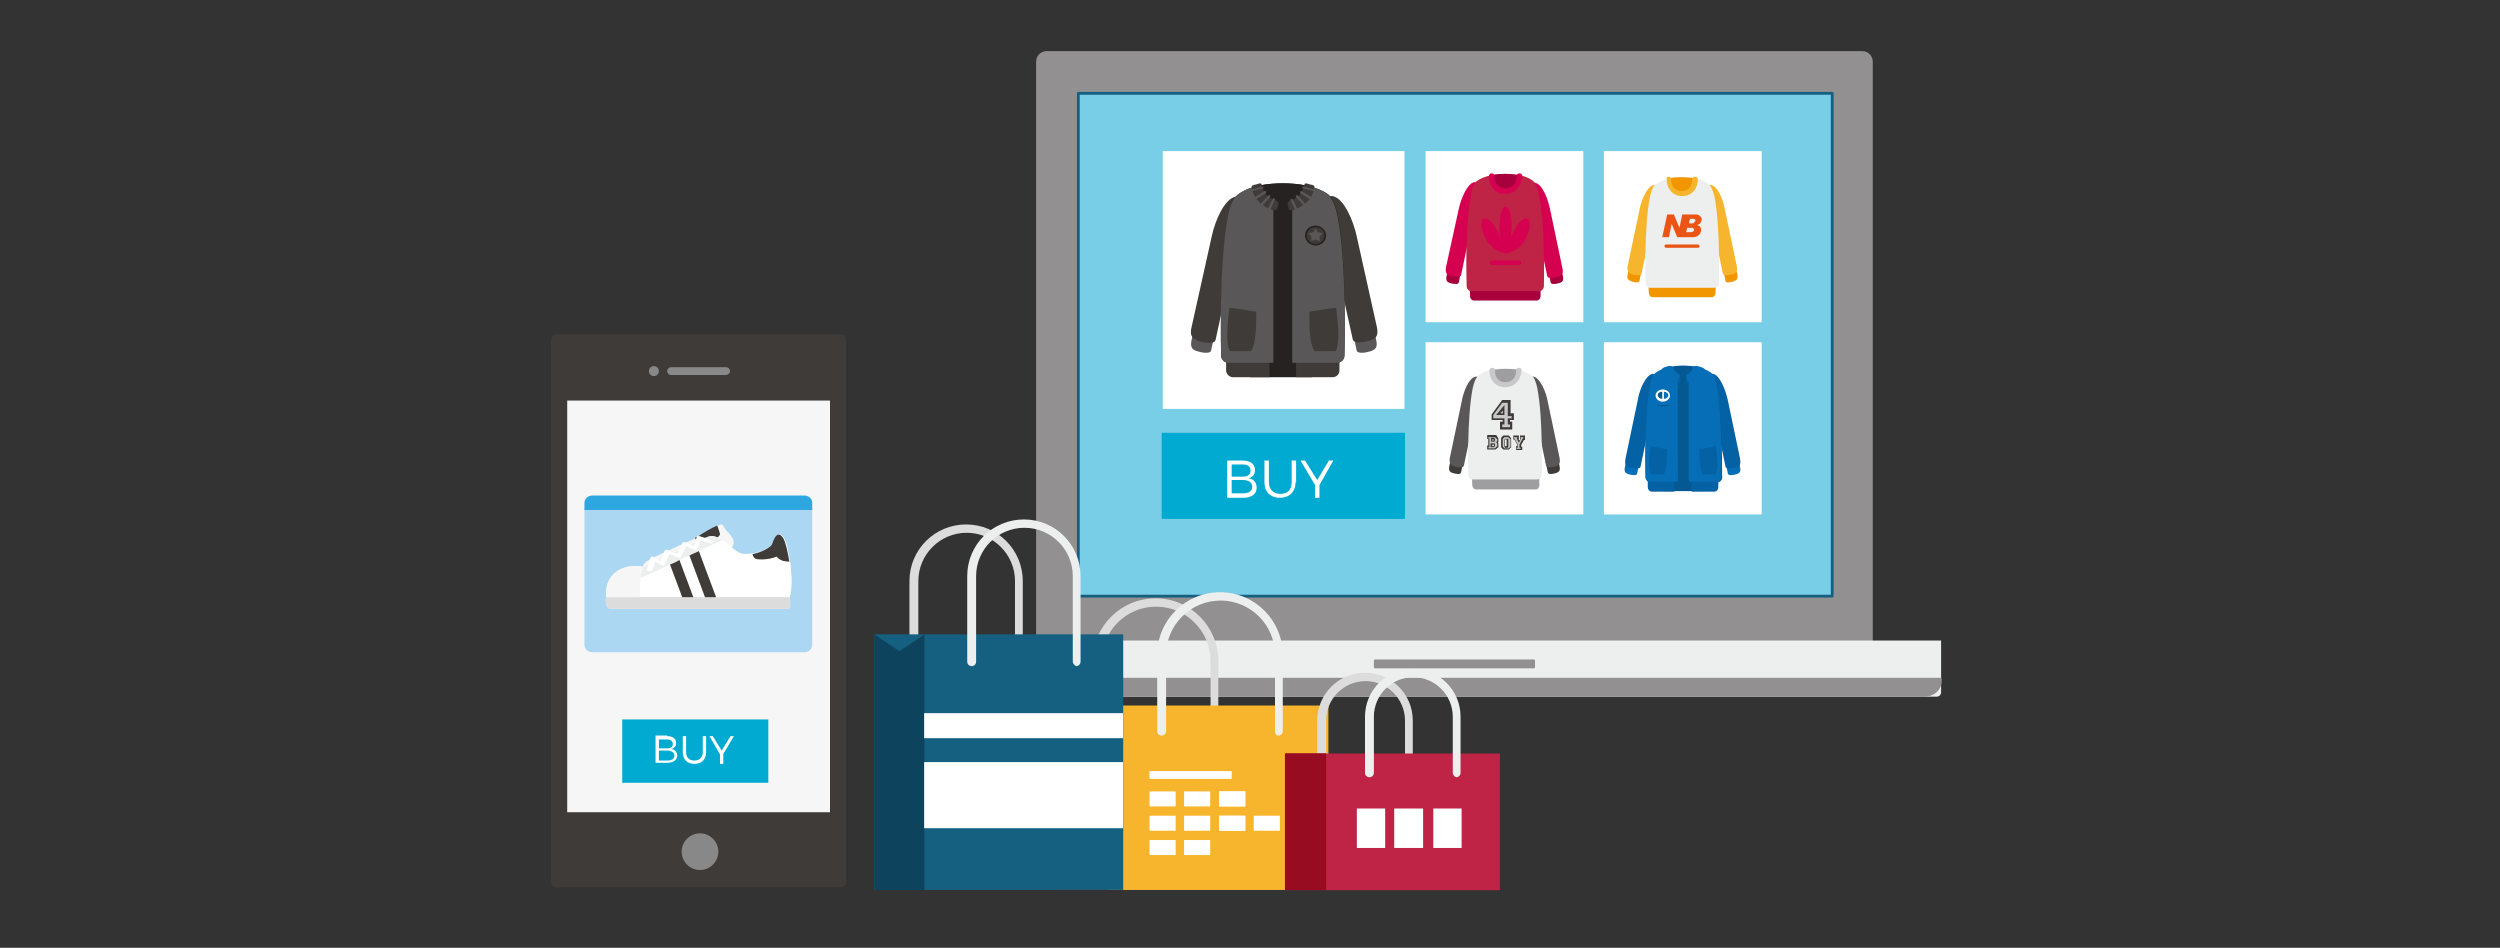 <?xml version="1.0" encoding="utf-8"?>
<!-- Generator: Adobe Illustrator 22.1.0, SVG Export Plug-In . SVG Version: 6.00 Build 0)  -->
<svg version="1.1" id="Layer_1" xmlns="http://www.w3.org/2000/svg" xmlns:xlink="http://www.w3.org/1999/xlink" x="0px" y="0px"
	 viewBox="0 0 450 170.6" style="enable-background:new 0 0 450 170.6;" xml:space="preserve">
<rect x="0" y="0" width="450" height="170.6" fill="#333333" stroke="none"/>
<style type="text/css">
	.st0{fill:none;}
	.st1{fill:#3F3B39;}
	.st2{fill:#F6F6F6;}
	.st3{fill:#888888;}
	.st4{fill:#ACD7F2;}
	.st5{fill:#FFFFFF;}
	.st6{fill:#EDEEEE;}
	.st7{fill:#DCDCDC;}
	.st8{fill:#2EA7E0;}
	.st9{fill:#00AAD0;}
	.st10{fill:#929090;}
	.st11{fill:#78CDE7;stroke:#156081;stroke-width:0.5;stroke-linecap:round;stroke-linejoin:round;stroke-miterlimit:10;}
	.st12{fill:#A7003D;}
	.st13{fill:#D60051;}
	.st14{fill:#BF2345;}
	.st15{fill:#252221;}
	.st16{fill:#595757;}
	.st17{fill:#9E9EA0;}
	.st18{fill:#C8C8C9;}
	.st19{fill:#F29600;}
	.st20{fill:#F7B52D;}
	.st21{fill:#EA5515;}
	.st22{fill:#045993;}
	.st23{fill:#066EB7;}
	.st24{fill:#0462A4;}
	.st25{fill:#C30E24;}
	.st26{fill:#156081;}
	.st27{fill:#0D435D;}
	.st28{fill:#980C22;}
</style>
<rect x="-0.7" class="st0" width="450" height="170.2"/>
<g>
	<path class="st1" d="M151.3,159.7h-51.1c-0.6,0-1-0.4-1-1V61.2c0-0.6,0.4-1,1-1h51.1c0.6,0,1,0.4,1,1v97.5
		C152.3,159.3,151.8,159.7,151.3,159.7z"/>
	<rect x="102.1" y="72.1" class="st2" width="47.3" height="74.1"/>
	<g>
		<path class="st3" d="M130.7,67.5h-9.9c-0.4,0-0.7-0.3-0.7-0.7c0-0.4,0.3-0.7,0.7-0.7h9.9c0.4,0,0.7,0.3,0.7,0.7
			C131.4,67.2,131,67.5,130.7,67.5z"/>
		<path class="st3" d="M118.6,66.8c0-0.5-0.4-0.9-0.9-0.9c-0.5,0-0.9,0.4-0.9,0.9c0,0.5,0.4,0.9,0.9,0.9
			C118.2,67.7,118.6,67.3,118.6,66.8z"/>
	</g>
	<g>
		<path class="st4" d="M105.2,91.5V116c0,0.8,0.6,1.4,1.4,1.4h38.2c0.8,0,1.4-0.6,1.4-1.4V91.5H105.2z"/>
		<g>
			<path class="st2" d="M117.4,100.5c1.4-0.8,8-3.7,8.2-3.8c1-0.8,3.6-2.1,4.1-2.3c0.5-0.1,0.6,0.6,0.9,0.9c0.2,0.4,2.7,2.2,0.7,3.6
				c-2,1.4-15,4.7-15.4,3.9C115.2,101.5,116.6,100.9,117.4,100.5z"/>
			<g>
				<path class="st1" d="M129.6,96.1c-0.1-0.4-0.3-1-0.5-1.5c-1,0.4-2.7,1.4-3.5,2c0,0-0.2,0.1-0.5,0.2c0.3,0.6,0.6,1.2,0.8,1.3
					C126.4,98.5,129.7,96.8,129.6,96.1z"/>
			</g>
			<path class="st5" d="M109.9,109.6c-0.8,0-1-1.6-0.8-2.1c-0.3-5,3.9-6,6.6-5.5c0.5-0.1,10-4.8,11.8-5.4c2.3-0.8,4.3,3.1,6.3,3.2
				c2.2,0.1,5.1-1.2,5.3-2c0.3-1,1-2.5,2-1c1,1.6,1.9,8.6,1,10.7c0.2,0.3,0.2,2.1-0.2,2.1c-5.2,0-16.4,0-21.8,0
				C117.2,109.6,111,109.6,109.9,109.6z"/>
			<g>
				<path class="st1" d="M137.2,100.8c0.7,0,1.9-0.2,2.5-0.5c0.6,0.7,1.4,0.8,2.4,0.9c-0.3-1.9-0.7-3.6-1.1-4.3c-1-1.6-1.7,0-2,1
					c-0.2,0.6-2,1.6-3.8,1.9C135.6,100.8,135.9,100.8,137.2,100.8z"/>
				<path class="st6" d="M130,97.3c-0.8-0.6-1.6-1-2.5-0.7c-1.8,0.6-11.3,5.3-11.8,5.4c-0.1,0.2-0.3,1-0.4,2.1
					C116.6,103.6,126.2,98.9,130,97.3z"/>
				<path class="st5" d="M115.2,107.5h26.9c0.5-1.2,0.4-3.9,0.1-6.4c-1.1,0-1.8-0.2-2.4-0.9c-0.7,0.3-1.8,0.5-2.5,0.5
					c-1.3,0-1.6,0-1.9-1.1c-0.5,0.1-1,0.1-1.5,0.1c-1.2,0-2.5-1.6-3.8-2.5c-3.8,1.7-13.4,6.3-14.7,6.8
					C115.2,105.1,115.1,106.3,115.2,107.5z"/>
				<path class="st2" d="M115.3,104.1c-0.1,0-0.1,0-0.1,0C115.2,104.1,115.2,104.1,115.3,104.1c0.1-1.1,0.3-1.9,0.4-2.1
					c-2.7-0.5-6.9,0.5-6.6,5.5h6.1C115.1,106.3,115.2,105.1,115.3,104.1z"/>
				<path class="st7" d="M142.1,107.5h-26.9h-6.1c-0.2,0.5,0,2.1,0.8,2.1c0.6,0,3.1,0,5.6,0c1.7,0,3.5,0,4.7,0c5.4,0,16.5,0,21.8,0
					C142.3,109.6,142.3,107.9,142.1,107.5z"/>
			</g>
			<path class="st5" d="M116.7,102.8c-0.2-0.1-0.3-0.3-0.2-0.4l0,0l0.6-2c0-0.1,0.1-0.2,0.2-0.2l0,0c0.1,0,0.2,0,0.3,0l0,0l1.3,0.8
				l0.7-1.8c0.1-0.2,0.3-0.3,0.5-0.2l0,0l1.8,0.7l0.9-1.9c0.1-0.2,0.3-0.3,0.5-0.2l0,0l1.6,0.7l0.5-1.6c0-0.1,0.1-0.2,0.2-0.2l0,0
				c0.1,0,0.2-0.1,0.3,0l0,0l2.2,0.7c0.2,0.1,0.3,0.3,0.2,0.4l0,0c-0.1,0.2-0.3,0.3-0.4,0.2l0,0l-1.8-0.6l-0.5,1.6
				c0,0.1-0.1,0.2-0.2,0.2l0,0c-0.1,0-0.2,0-0.3,0l0,0l-1.6-0.7l-0.9,1.9c-0.1,0.2-0.3,0.3-0.4,0.2l0,0l-1.7-0.7l-0.8,1.9
				c0,0.1-0.1,0.2-0.2,0.2l0,0c-0.1,0-0.2,0-0.3,0l0,0l-1.3-0.7l-0.5,1.6v0C117.1,102.8,117,102.9,116.7,102.8L116.7,102.8
				C116.8,102.9,116.7,102.9,116.7,102.8L116.7,102.8z"/>
			<g>
				<path class="st1" d="M120.6,101.6l2.2,5.9h2l-2.5-6.7C121.8,101.1,121.2,101.4,120.6,101.6z"/>
				<path class="st1" d="M124.1,100l2.8,7.5h2l-3.1-8.3C125.2,99.5,124.6,99.7,124.1,100z"/>
			</g>
		</g>
		<path class="st8" d="M144.8,89.2h-38.2c-0.8,0-1.4,0.6-1.4,1.3v1.3h41v-1.3C146.2,89.8,145.6,89.2,144.8,89.2z"/>
	</g>
	<rect x="112" y="129.5" class="st9" width="26.3" height="11.4"/>
	<g>
		<path class="st5" d="M120.1,132.5c1,0,1.6,0.5,1.6,1.2c0,0.6-0.3,1-0.9,1.1c0.7,0.1,1.1,0.6,1.1,1.2c0,0.8-0.7,1.3-1.8,1.3H118
			v-4.9H120.1z M118.6,134.7h1.5c0.7,0,1-0.3,1-0.8c0-0.5-0.4-0.8-1-0.8h-1.5V134.7z M118.6,136.9h1.5c0.8,0,1.3-0.3,1.3-0.9
			c0-0.5-0.5-0.9-1.3-0.9h-1.5V136.9z"/>
		<path class="st5" d="M127.1,135.4c0,1.3-0.8,2.1-2.1,2.1c-1.3,0-2.1-0.8-2.1-2.1v-2.9h0.6v2.9c0,1,0.6,1.5,1.5,1.5
			c0.9,0,1.5-0.6,1.5-1.5v-2.9h0.6V135.4z"/>
		<path class="st5" d="M130.2,137.5h-0.6v-1.7l-1.9-3.3h0.6l1.6,2.6l1.6-2.6h0.6l-1.9,3.2V137.5z"/>
	</g>
	<g>
		<path class="st10" d="M335.2,119H188.4c-1.1,0-1.9-0.9-1.9-1.9V11.1c0-1.1,0.9-1.9,1.9-1.9h146.8c1.1,0,1.9,0.9,1.9,1.9v105.9
			C337.1,118.1,336.3,119,335.2,119z"/>
		<path class="st6" d="M174.3,115.3h175.1v9.3c0,0.4-0.3,0.8-0.8,0.8H175c-0.4,0-0.8-0.3-0.8-0.8V115.3z"/>
		<g>
			<path class="st10" d="M174.3,122.6c0,1.5,1.4,2.8,3.1,2.8h169c1.7,0,3.1-1.2,3.1-2.8V122H174.3V122.6z"/>
		</g>
		<rect x="194.1" y="16.8" class="st11" width="135.7" height="90.5"/>
		<rect x="209.3" y="27.2" class="st5" width="43.5" height="46.4"/>
		<rect x="256.6" y="27.2" class="st5" width="28.4" height="30.8"/>
		<rect x="256.6" y="61.6" class="st5" width="28.4" height="31"/>
		<rect x="288.7" y="27.2" class="st5" width="28.4" height="30.8"/>
		<rect x="288.7" y="61.6" class="st5" width="28.4" height="31"/>
		<g>
			<g>
				<path class="st12" d="M260.7,48.2l-0.3,1.4c-0.2,0.9,0,1.2,0.8,1.4c0.4,0.1,1.3,0.3,1.4-0.2l0.4-2.1L260.7,48.2z"/>
			</g>
			<g>
				<path class="st12" d="M281,48.2l0.3,1.4c0.2,0.9,0,1.2-0.8,1.4c-0.4,0.1-1.3,0.3-1.4-0.2l-0.4-2.1L281,48.2z"/>
			</g>
			<path class="st12" d="M276.6,38.1c-0.2-0.9-0.5-1.8-1-2.2c-1.3-1-3.2-1.2-4.6-1.2c-1.5,0-3.4,0.2-4.6,1.2c-0.4,0.3-0.8,1.3-1,2.2
				c-1.1,5.3-0.8,15.2-0.8,15.2c0,0.4,0.3,0.8,0.7,0.8h11.3c0.4,0,0.7-0.4,0.7-0.8C277.3,53.3,277.6,43.3,276.6,38.1z"/>
			<g>
				<path class="st13" d="M281.2,48.1L279,37.6c-0.4-1.9-1.4-4.5-2.7-4.7c-0.9-0.2-1,1.3-0.8,2.4l3,14.4c0.1,0.5,1.2,0.3,1.7,0.2
					C281.2,49.6,281.5,49.2,281.2,48.1z"/>
				<path class="st13" d="M265.3,32.8c-1.2,0.3-2.3,2.9-2.7,4.7l-2.3,10.5c-0.2,1.1,0,1.5,1,1.7c0.5,0.1,1.6,0.3,1.7-0.2l3-14.4
					C266.3,34.1,266.2,32.7,265.3,32.8z"/>
			</g>
			<path class="st14" d="M277,35c-0.2-0.9-0.6-2-1-2.4c-1.4-1.1-3.4-1.3-5.1-1.3c-1.6,0-3.7,0.3-5.1,1.3c-0.5,0.4-0.9,1.4-1,2.4
				c-1.2,5.7-0.8,16.5-0.8,16.5c0,0.5,0.4,0.9,0.8,0.9h12.3c0.4,0,0.8-0.4,0.8-0.9C277.9,51.5,278.2,40.7,277,35z"/>
			<g>
				<g>
					<path class="st13" d="M273.5,47.7h-5c-0.2,0-0.3-0.2-0.3-0.4c0-0.2,0.1-0.4,0.3-0.4h5c0.2,0,0.3,0.2,0.3,0.4
						C273.8,47.6,273.6,47.7,273.5,47.7z"/>
				</g>
				<path class="st13" d="M275.2,39.6c-0.4-0.7-1.4-0.2-2.4,1.4c-0.4,0.6-0.7,1.4-0.9,2.1c0.1-0.7,0.2-1.5,0.2-2.2
					c0-2.3-0.5-3.7-1.1-3.7c-0.6,0-1.1,1.4-1.1,3.7c0,0.7,0.1,1.5,0.2,2.2c-0.2-0.7-0.5-1.5-0.9-2.1c-1-1.6-2-2.1-2.4-1.4
					c-0.4,0.7-0.1,2.2,0.9,3.8c1,1.6,2.8,2.2,3.3,2.2c0.5,0,2.3-0.5,3.3-2.1C275.3,41.8,275.6,40.3,275.2,39.6z"/>
			</g>
			<g>
				<path class="st12" d="M270.9,34.4c1.4,0,2.4-1.1,2.6-2.8c-0.9-0.2-1.8-0.3-2.6-0.3c-0.8,0-1.7,0.1-2.6,0.3
					C268.6,33.3,269.5,34.4,270.9,34.4z"/>
			</g>
			<g>
				<path class="st13" d="M270.9,34.9c-1.7,0-2.9-1.3-2.9-3.2c0-0.3,0.2-0.5,0.5-0.5c0.3,0,0.5,0.2,0.5,0.5c0,1.3,0.8,2.2,2,2.2
					c1.2,0,2-0.9,2-2.2c0-0.3,0.2-0.5,0.5-0.5c0.3,0,0.5,0.2,0.5,0.5C273.9,33.5,272.7,34.9,270.9,34.9z"/>
			</g>
		</g>
		<g>
			<rect x="225" y="60.8" class="st15" width="11.2" height="7.1"/>
			<g>
				<path class="st16" d="M247.2,58.9l0.5,2.2c0.3,1.4,0,1.9-1.3,2.2c-0.6,0.2-2.1,0.4-2.2-0.2l-0.7-3.3L247.2,58.9z"/>
			</g>
			<g>
				<path class="st16" d="M215,58.9l-0.5,2.2c-0.3,1.4,0,1.9,1.3,2.2c0.6,0.2,2.1,0.4,2.2-0.2l0.7-3.3L215,58.9z"/>
			</g>
			<g>
				<path class="st1" d="M214.5,58.8l3.6-16.2c0.6-2.9,2.3-6.8,4.3-7.2c1.4-0.3,1.6,2,1.2,3.7l-4.8,22.1c-0.2,0.8-1.9,0.5-2.7,0.3
					C214.5,61,214.1,60.4,214.5,58.8z"/>
				<path class="st1" d="M239.9,35.3c2,0.4,3.7,4.4,4.3,7.2l3.6,16.2c0.4,1.7,0,2.3-1.6,2.7c-0.8,0.2-2.5,0.5-2.7-0.3L238.6,39
					C238.3,37.3,238.5,35.1,239.9,35.3z"/>
			</g>
			<path class="st15" d="M221.2,38.6c0.3-1.4,0.9-3,1.7-3.6c2.2-1.7,5.5-2,8.1-2c2.6,0,5.9,0.4,8.1,2c0.8,0.6,1.4,2.2,1.7,3.6
				C242.5,47.4,242,64,242,64c0,0.7-0.6,1.3-1.3,1.3h-19.6c-0.7,0-1.3-0.6-1.3-1.3C219.8,64,219.4,47.4,221.2,38.6z"/>
			<g>
				<path class="st1" d="M233.3,63.9h7.8c0,1.7,0,2.8,0,2.8c0,0.7-0.6,1.2-1.2,1.2h-6.6V63.9z"/>
				<path class="st1" d="M228.5,63.9v4h-6.6c-0.6,0-1.2-0.6-1.2-1.2c0,0,0-1.1,0-2.8H228.5z"/>
			</g>
			<g>
				<path class="st15" d="M230.9,37.7c-2.2,0-3.8-1.7-4.2-4.3c1.4-0.3,2.9-0.4,4.2-0.4c1.3,0,2.8,0.1,4.2,0.4
					C234.7,36,233.1,37.7,230.9,37.7z"/>
			</g>
			<g>
				<path class="st16" d="M232.6,33L232.6,33c0,0,0.1,0,0.1,0C232.7,33,232.6,33,232.6,33z"/>
				<path class="st16" d="M234.7,33.3c-0.4-0.1-0.8-0.1-1.2-0.2C233.9,33.2,234.3,33.2,234.7,33.3z"/>
				<path class="st16" d="M235.1,33.4c1.4,0.3,2.8,0.8,3.9,1.6c0.8,0.6,1.4,2.2,1.7,3.6C242.5,47.4,242,64,242,64
					c0,0.7-0.6,1.3-1.3,1.3h-8.1v-28C233.9,36.7,234.8,35.3,235.1,33.4z"/>
			</g>
			<g>
				<g>
					<g>
						<path class="st1" d="M232.3,37.8c0.2,0,0.3,0,0.5,0c1-0.3,3.5-1.4,3.8-4.2c0-0.2-0.2-0.3-0.8-0.4c-0.6-0.2-0.9-0.3-1,0
							c-0.4,1.8-1.2,2.4-2.6,2.9c-0.5,0.2-0.5,0.6-0.3,1.1C231.9,37.5,231.9,37.8,232.3,37.8z"/>
					</g>
				</g>
				<g>
					<path class="st16" d="M233.3,37.8c-0.1,0-0.1,0-0.2-0.1l-0.8-1.7c0-0.1,0-0.2,0.1-0.2c0.1,0,0.2,0,0.3,0.1l0.8,1.7
						C233.5,37.6,233.5,37.7,233.3,37.8C233.4,37.8,233.3,37.8,233.3,37.8z"/>
				</g>
				<g>
					<path class="st16" d="M234.7,37c-0.1,0-0.1,0-0.1-0.1l-1.3-1.4c-0.1-0.1-0.1-0.2,0-0.3c0.1-0.1,0.2-0.1,0.3,0l1.3,1.4
						c0.1,0.1,0.1,0.2,0,0.3C234.8,36.9,234.7,37,234.7,37z"/>
				</g>
				<g>
					<path class="st16" d="M235.8,35.8c0,0-0.1,0-0.1,0l-1.6-1c-0.1-0.1-0.1-0.2-0.1-0.3c0.1-0.1,0.2-0.1,0.3-0.1l1.6,1
						c0.1,0.1,0.1,0.2,0.1,0.3C235.9,35.8,235.8,35.8,235.8,35.8z"/>
				</g>
				<g>
					<path class="st16" d="M236.4,34.4C236.4,34.4,236.4,34.4,236.4,34.4l-1.9-0.5c-0.1,0-0.2-0.1-0.1-0.2c0-0.1,0.1-0.2,0.2-0.1
						l1.9,0.5c0.1,0,0.2,0.1,0.1,0.2C236.6,34.4,236.5,34.4,236.4,34.4z"/>
				</g>
			</g>
			<g>
				<path class="st16" d="M229.3,33L229.3,33c0,0-0.1,0-0.1,0C229.2,33,229.2,33,229.3,33z"/>
				<path class="st16" d="M227.2,33.3c0.4-0.1,0.8-0.1,1.2-0.2C228,33.2,227.6,33.2,227.2,33.3z"/>
				<path class="st16" d="M226.7,33.4c-1.4,0.3-2.8,0.8-3.9,1.6c-0.8,0.6-1.4,2.2-1.7,3.6c-1.8,8.8-1.3,25.4-1.3,25.4
					c0,0.7,0.6,1.3,1.3,1.3h8.1v-28C227.9,36.7,227,35.3,226.7,33.4z"/>
			</g>
			<g>
				<g>
					<g>
						<path class="st1" d="M229.6,37.8c-0.2,0-0.3,0-0.5,0c-1-0.3-3.5-1.4-3.8-4.2c0-0.2,0.2-0.3,0.8-0.4c0.6-0.2,0.9-0.3,1,0
							c0.4,1.8,1.2,2.4,2.6,2.9c0.5,0.2,0.5,0.6,0.3,1.1C229.9,37.5,229.9,37.8,229.6,37.8z"/>
					</g>
				</g>
				<g>
					<path class="st16" d="M228.5,37.8C228.5,37.8,228.5,37.8,228.5,37.8c-0.2-0.1-0.2-0.2-0.2-0.3l0.8-1.7c0-0.1,0.2-0.1,0.3-0.1
						c0.1,0,0.1,0.2,0.1,0.2l-0.8,1.7C228.7,37.7,228.6,37.8,228.5,37.8z"/>
				</g>
				<g>
					<path class="st16" d="M227.1,37c0,0-0.1,0-0.1-0.1c-0.1-0.1-0.1-0.2,0-0.3l1.3-1.4c0.1-0.1,0.2-0.1,0.3,0
						c0.1,0.1,0.1,0.2,0,0.3l-1.3,1.4C227.2,36.9,227.2,37,227.1,37z"/>
				</g>
				<g>
					<path class="st16" d="M226.1,35.8c-0.1,0-0.1,0-0.2-0.1c-0.1-0.1,0-0.2,0.1-0.3l1.6-1c0.1-0.1,0.2,0,0.3,0.1
						c0.1,0.1,0,0.2-0.1,0.3l-1.6,1C226.1,35.8,226.1,35.8,226.1,35.8z"/>
				</g>
				<g>
					<path class="st16" d="M225.4,34.4c-0.1,0-0.2-0.1-0.2-0.1c0-0.1,0-0.2,0.1-0.2l1.9-0.5c0.1,0,0.2,0,0.2,0.1
						c0,0.1,0,0.2-0.1,0.2L225.4,34.4C225.5,34.4,225.5,34.4,225.4,34.4z"/>
				</g>
			</g>
			<path class="st1" d="M236.6,63.2c-0.7-1.1-1-3.4-0.9-7.1c1.2-0.1,1.9-0.4,4.8-0.7c0.5,4.1,0.6,6.6-0.1,7.8H236.6z"/>
			<path class="st1" d="M225.2,63.2c0.7-1.1,1-3.4,0.9-7.1c-1.2-0.1-1.9-0.4-4.8-0.7c-0.5,4.1-0.6,6.6,0.1,7.8H225.2z"/>
			<g>
				<path class="st15" d="M238.7,42.4c0,1-0.8,1.8-1.9,1.8c-1,0-1.9-0.8-1.9-1.8c0-1,0.8-1.8,1.9-1.8
					C237.8,40.6,238.7,41.4,238.7,42.4z"/>
				<path class="st1" d="M238.4,42.4c0,0.8-0.7,1.5-1.6,1.5c-0.9,0-1.6-0.7-1.6-1.5c0-0.8,0.7-1.5,1.6-1.5
					C237.7,40.9,238.4,41.5,238.4,42.4z"/>
				<polygon class="st16" points="236.8,41.1 237.2,41.8 238.1,42 237.5,42.6 237.6,43.4 236.8,43.1 236,43.4 236.1,42.6 235.5,42 
					236.4,41.8 				"/>
			</g>
		</g>
		<g>
			<g>
				<path class="st1" d="M261.2,82.4l-0.3,1.4c-0.2,0.9,0,1.2,0.8,1.4c0.4,0.1,1.2,0.3,1.3-0.2l0.4-2L261.2,82.4z"/>
			</g>
			<g>
				<path class="st1" d="M280.4,82.4l0.3,1.4c0.2,0.9,0,1.2-0.8,1.4c-0.4,0.1-1.2,0.3-1.3-0.2l-0.4-2L280.4,82.4z"/>
			</g>
			<path class="st17" d="M276.3,72.8c-0.2-0.8-0.5-1.7-0.9-2.1c-1.2-0.9-3-1.2-4.4-1.2c-1.4,0-3.2,0.2-4.4,1.2
				c-0.4,0.3-0.7,1.3-0.9,2.1c-1,5-0.7,14.5-0.7,14.5c0,0.4,0.3,0.8,0.7,0.8h10.7c0.4,0,0.7-0.3,0.7-0.8
				C277,87.3,277.3,77.8,276.3,72.8z"/>
			<g>
				<path class="st16" d="M280.7,82.3l-2.1-10c-0.3-1.8-1.4-4.2-2.5-4.5c-0.8-0.2-1,1.2-0.7,2.3l2.9,13.7c0.1,0.5,1.1,0.3,1.6,0.2
					C280.7,83.7,280.9,83.4,280.7,82.3z"/>
				<path class="st16" d="M265.6,67.8c-1.2,0.2-2.2,2.7-2.5,4.5l-2.1,10c-0.2,1,0,1.4,0.9,1.7c0.5,0.1,1.5,0.3,1.6-0.2l2.9-13.7
					C266.6,69.1,266.4,67.6,265.6,67.8z"/>
			</g>
			<path class="st6" d="M276.7,69.8c-0.2-0.9-0.5-1.9-1-2.2c-1.3-1-3.3-1.3-4.8-1.3c-1.5,0-3.5,0.2-4.8,1.3c-0.5,0.4-0.8,1.4-1,2.2
				c-1.1,5.4-0.8,15.7-0.8,15.7c0,0.5,0.4,0.8,0.8,0.8h11.6c0.4,0,0.7-0.4,0.8-0.8C277.5,85.6,277.8,75.3,276.7,69.8z"/>
			<g>
				<path class="st17" d="M270.9,69.3c1.3,0,2.3-1.1,2.5-2.7c-0.8-0.2-1.7-0.2-2.5-0.2c-0.8,0-1.6,0.1-2.5,0.2
					C268.7,68.2,269.6,69.3,270.9,69.3z"/>
			</g>
			<g>
				<path class="st18" d="M270.9,69.7c-1.6,0-2.8-1.2-2.8-3c0-0.3,0.2-0.5,0.5-0.5c0.3,0,0.5,0.2,0.5,0.5c0,1.3,0.7,2.1,1.9,2.1
					c1.1,0,1.9-0.8,1.9-2.1c0-0.3,0.2-0.5,0.5-0.5s0.5,0.2,0.5,0.5C273.7,68.5,272.6,69.7,270.9,69.7z"/>
			</g>
			<g>
				<g>
					<path class="st18" d="M271.9,72v2.4h0.6v1.2h-0.7v0.3h0.4v1.4H270v-1.4h0.5v-0.3h-2v-1l1.9-2.6H271.9z M270.5,73.9l-0.4,0.5
						h0.4V73.9z"/>
				</g>
				<g>
					<path class="st18" d="M269.7,78.9v0.7l-0.1,0.1l0.1,0.1v0.7l-0.5,0.4h-1.5v-0.7h0.2v-1.2h-0.2v-0.7h1.6L269.7,78.9z
						 M268.9,79.1h-0.3v0.2h0.3V79.1z M268.9,80h-0.3v0.3h0.3V80z"/>
					<path class="st18" d="M272,78.9v1.6l-0.4,0.4h-1l-0.4-0.4v-1.7l0.4-0.4h1L272,78.9z M271.2,79.1h-0.3v1.2h0.3V79.1z"/>
					<path class="st18" d="M274.5,78.5v0.7h-0.2l-0.5,0.9v0.3h0.2V81h-1.1v-0.7h0.2V80l-0.5-0.9h-0.2v-0.7h1v0.6h-0.1l0.2,0.3
						l0.2-0.3h-0.1v-0.6H274.5z"/>
				</g>
				<g>
					<path class="st1" d="M269.7,78.9v0.7l-0.1,0.1l0.1,0.1v0.7l-0.5,0.4h-1.5v-0.7h0.2v-1.2h-0.2v-0.7h1.6L269.7,78.9z M269.4,79
						l-0.3-0.3h-1.2v0.2h0.2v1.6h-0.2v0.2h1.2l0.4-0.4v-0.5l-0.2-0.2l0.2-0.2V79z M269,78.9l0.1,0.1v0.4l-0.1,0.1h-0.6v-0.7H269z
						 M269,79.8l0.1,0.1v0.4l-0.2,0.2h-0.6v-0.7H269z M268.9,79.1h-0.3v0.2h0.3V79.1z M268.9,80h-0.3v0.3h0.3V80z"/>
					<path class="st1" d="M272,78.9v1.6l-0.4,0.4h-1l-0.4-0.4v-1.7l0.4-0.4h1L272,78.9z M271.8,79l-0.3-0.3h-0.7l-0.3,0.3v1.4
						l0.3,0.3h0.8l0.3-0.3V79z M271.5,79.1v1.3l-0.1,0.2h-0.5l-0.1-0.2v-1.3l0.2-0.1h0.5L271.5,79.1z M271.2,79.1h-0.3v1.2h0.3V79.1
						z"/>
					<path class="st1" d="M274.5,78.5v0.7h-0.2l-0.5,0.9v0.3h0.2V81h-1.1v-0.7h0.2V80l-0.5-0.9h-0.2v-0.7h1v0.6h-0.1l0.2,0.3
						l0.2-0.3h-0.1v-0.6H274.5z M274.3,78.7h-0.6v0.2h0.1l-0.4,0.8l-0.4-0.8h0.1v-0.2h-0.6v0.2h0.1l0.6,1.1v0.6h-0.2v0.2h0.7v-0.2
						h-0.2V80l0.6-1.1h0.1V78.7z"/>
				</g>
				<g>
					<path class="st1" d="M271.9,72v2.4h0.6v1.2h-0.7v0.3h0.4v1.4H270v-1.4h0.5v-0.3h-2v-1l1.9-2.6H271.9z M271.4,72.5h-1l-1.6,2.2
						v0.6h2v1.1h-0.4v0.5h1.4v-0.5h-0.4v-1.1h0.7v-0.4h-0.7V72.5z M270.8,72.9v1.8h-1.5L270.8,72.9L270.8,72.9z M270.5,73.9
						l-0.4,0.5h0.4V73.9z"/>
				</g>
			</g>
		</g>
		<g>
			<g>
				<path class="st19" d="M312.4,47.9l0.3,1.4c0.2,0.9,0,1.1-0.8,1.4c-0.4,0.1-1.2,0.3-1.3-0.1l-0.4-2L312.4,47.9z"/>
			</g>
			<g>
				<path class="st19" d="M293.3,47.9l-0.3,1.4c-0.2,0.9,0,1.1,0.8,1.4c0.4,0.1,1.2,0.3,1.3-0.1l0.4-2L293.3,47.9z"/>
			</g>
			<path class="st19" d="M297.5,38.3c0.2-0.8,0.5-1.7,0.9-2.1c1.2-0.9,3-1.2,4.4-1.2c1.4,0,3.2,0.2,4.4,1.2c0.4,0.3,0.7,1.2,0.9,2.1
				c1,5,0.7,14.4,0.7,14.4c0,0.4-0.3,0.8-0.7,0.8h-10.6c-0.4,0-0.7-0.3-0.7-0.8C296.7,52.7,296.5,43.3,297.5,38.3z"/>
			<g>
				<path class="st20" d="M293,47.8l2.1-10c0.3-1.8,1.4-4.2,2.5-4.5c0.8-0.2,0.9,1.2,0.7,2.3l-2.8,13.6c-0.1,0.5-1.1,0.3-1.6,0.2
					C293.1,49.2,292.8,48.8,293,47.8z"/>
				<path class="st20" d="M308,33.3c1.2,0.2,2.2,2.7,2.5,4.5l2.1,10c0.2,1,0,1.4-0.9,1.6c-0.5,0.1-1.5,0.3-1.6-0.2l-2.8-13.6
					C307.1,34.5,307.2,33.1,308,33.3z"/>
			</g>
			<path class="st6" d="M297,35.4c0.2-0.9,0.5-1.9,1-2.2c1.3-1,3.2-1.3,4.8-1.3s3.5,0.2,4.8,1.3c0.5,0.4,0.8,1.4,1,2.2
				c1.1,5.4,0.8,15.6,0.8,15.6c0,0.5-0.4,0.8-0.8,0.8H297c-0.4,0-0.7-0.4-0.8-0.8C296.2,51,295.9,40.8,297,35.4z"/>
			<g>
				<path class="st19" d="M302.8,34.8c-1.3,0-2.3-1-2.5-2.7c0.8-0.2,1.7-0.2,2.5-0.2c0.8,0,1.6,0.1,2.5,0.2
					C305,33.8,304.1,34.8,302.8,34.8z"/>
			</g>
			<g>
				<path class="st20" d="M302.8,35.3c1.6,0,2.8-1.2,2.8-3c0-0.3-0.2-0.5-0.5-0.5c-0.3,0-0.5,0.2-0.5,0.5c0,1.3-0.7,2.1-1.9,2.1
					c-1.1,0-1.9-0.8-1.9-2.1c0-0.3-0.2-0.5-0.5-0.5S300,32,300,32.2C300,34,301.1,35.3,302.8,35.3z"/>
			</g>
			<path class="st21" d="M305.5,40.5L305.5,40.5c0.3-0.1,0.5-0.2,0.6-0.4c0.1-0.2,0.2-0.4,0.2-0.6c0-0.2,0-0.3-0.1-0.4
				c-0.1-0.1-0.2-0.2-0.3-0.3c-0.1-0.1-0.3-0.1-0.4-0.2c-0.1,0-0.3,0-0.6,0H304h-1h-0.2l-0.5,2.4h0l-1-2.4h-1.2l-0.9,4.1h1.2
				l0.5-2.4h0l1,2.4h0.2h1h1.5c0.5,0,0.9-0.1,1.2-0.4c0.3-0.3,0.4-0.6,0.4-0.9C306.2,40.9,306,40.7,305.5,40.5z M304.2,41.8h-0.7
				l0.2-0.8h0.7c0.2,0,0.4,0,0.4,0.1c0.1,0.1,0.1,0.2,0.1,0.3C305,41.6,304.7,41.8,304.2,41.8z M305,40c-0.1,0.1-0.1,0.1-0.2,0.2
				c-0.1,0-0.2,0-0.4,0h-0.4l0.2-0.8h0.5c0.2,0,0.3,0,0.4,0.1c0.1,0.1,0.1,0.1,0.1,0.2C305.1,39.8,305.1,39.9,305,40z"/>
			<g>
				<path class="st21" d="M305.6,44.6h-5.7c-0.2,0-0.3-0.2-0.3-0.3c0-0.2,0.2-0.3,0.3-0.3h5.7c0.2,0,0.3,0.2,0.3,0.3
					C306,44.5,305.8,44.6,305.6,44.6z"/>
			</g>
		</g>
		<g>
			<rect x="299.7" y="83.8" class="st22" width="7" height="4.6"/>
			<g>
				<path class="st23" d="M292.8,82.6l-0.3,1.4c-0.2,0.9,0,1.2,0.8,1.4c0.4,0.1,1.3,0.3,1.4-0.2l0.4-2.1L292.8,82.6z"/>
			</g>
			<g>
				<path class="st23" d="M312.9,82.6l0.3,1.4c0.2,0.9,0,1.2-0.8,1.4c-0.4,0.1-1.3,0.3-1.4-0.2l-0.4-2.1L312.9,82.6z"/>
			</g>
			<g>
				<path class="st24" d="M313.2,82.5L311,72c-0.4-1.8-1.4-4.4-2.6-4.7c-0.9-0.2-1,1.3-0.8,2.4l3,14.3c0.1,0.5,1.2,0.3,1.7,0.2
					C313.2,84,313.4,83.6,313.2,82.5z"/>
				<path class="st24" d="M297.4,67.3c-1.2,0.3-2.3,2.8-2.6,4.7l-2.2,10.5c-0.2,1.1,0,1.5,1,1.7c0.5,0.1,1.6,0.3,1.7-0.2l3-14.3
					C298.4,68.6,298.3,67.2,297.4,67.3z"/>
			</g>
			<path class="st22" d="M309,69.5c-0.2-0.9-0.6-2-1-2.3c-1.4-1.1-3.4-1.3-5-1.3c-1.6,0-3.6,0.3-5,1.3c-0.5,0.4-0.9,1.4-1,2.3
				c-1.1,5.7-0.8,16.4-0.8,16.4c0,0.5,0.4,0.9,0.8,0.9h12.2c0.4,0,0.8-0.4,0.8-0.9C309.9,85.9,310.2,75.1,309,69.5z"/>
			<g>
				<path class="st24" d="M301.5,85.9h-4.9c0,1.1,0,1.8,0,1.8c0,0.4,0.3,0.8,0.7,0.8h4.1V85.9z"/>
				<path class="st24" d="M304.5,85.9v2.6h4.1c0.4,0,0.7-0.4,0.7-0.8c0,0,0-0.7,0-1.8H304.5z"/>
			</g>
			<g>
				<path class="st22" d="M303,68.9c1.4,0,2.4-1.1,2.6-2.8c-0.9-0.2-1.8-0.3-2.6-0.3c-0.8,0-1.7,0.1-2.6,0.3
					C300.6,67.8,301.6,68.9,303,68.9z"/>
			</g>
			<g>
				<path class="st23" d="M301.9,65.8L301.9,65.8C301.9,65.8,301.9,65.8,301.9,65.8C301.9,65.8,301.9,65.8,301.9,65.8z"/>
				<path class="st23" d="M300.6,66c0.2,0,0.5-0.1,0.7-0.1C301.1,65.9,300.9,66,300.6,66z"/>
				<path class="st23" d="M300.4,66.1c-0.9,0.2-1.7,0.5-2.4,1c-0.5,0.4-0.9,1.4-1,2.3c-1.1,5.7-0.8,16.4-0.8,16.4
					c0,0.5,0.4,0.9,0.8,0.9h5V68.6C301.1,68.2,300.6,67.3,300.4,66.1z"/>
			</g>
			<g>
				<g>
					<path class="st24" d="M302.1,69c-0.1,0-0.2,0-0.3,0c-0.6-0.2-2.2-0.9-2.3-2.7c0-0.1,0.1-0.2,0.5-0.3c0.4-0.1,0.6-0.2,0.6,0
						c0.2,1.1,0.8,1.6,1.6,1.9c0.3,0.1,0.3,0.4,0.2,0.7C302.4,68.7,302.4,68.9,302.1,69z"/>
				</g>
				<path class="st23" d="M301.3,69.2c-0.2-0.1-0.4-0.4-0.3-0.6l0,0l0.5-1.1c0.1-0.2,0.4-0.4,0.6-0.2l0,0c0.2,0.1,0.4,0.4,0.2,0.6
					l0,0l-0.5,1.1c-0.1,0.2-0.3,0.3-0.4,0.3l0,0C301.4,69.3,301.4,69.3,301.3,69.2L301.3,69.2z"/>
				<path class="st23" d="M300.3,68.6c-0.2-0.2-0.2-0.5,0-0.7l0,0l0.8-0.9c0.2-0.2,0.5-0.2,0.7,0l0,0c0.2,0.2,0.2,0.5,0,0.7l0,0
					l-0.8,0.9c-0.1,0.1-0.2,0.2-0.4,0.2l0,0C300.5,68.8,300.4,68.7,300.3,68.6L300.3,68.6z"/>
				<path class="st23" d="M299.6,67.8c-0.1-0.2-0.1-0.5,0.1-0.7l0,0l1-0.7c0.2-0.1,0.5-0.1,0.7,0.1l0,0c0.1,0.2,0.1,0.5-0.1,0.7l0,0
					l-1,0.7c-0.1,0.1-0.2,0.1-0.3,0.1l0,0C299.8,68,299.7,67.9,299.6,67.8L299.6,67.8z"/>
				<path class="st23" d="M299.1,66.8c-0.1-0.3,0.1-0.5,0.3-0.6l0,0l1.2-0.3c0.3-0.1,0.5,0.1,0.6,0.3l0,0c0.1,0.3-0.1,0.5-0.3,0.6
					l0,0l-1.2,0.3c0,0-0.1,0-0.1,0l0,0C299.4,67.1,299.2,67,299.1,66.8L299.1,66.8z"/>
			</g>
			<g>
				<path class="st23" d="M304,65.8L304,65.8C304,65.8,304.1,65.8,304,65.8C304.1,65.8,304,65.8,304,65.8z"/>
				<path class="st23" d="M305.3,66c-0.2,0-0.5-0.1-0.7-0.1C304.8,65.9,305.1,66,305.3,66z"/>
				<path class="st23" d="M305.6,66.1c0.9,0.2,1.7,0.5,2.4,1c0.5,0.4,0.9,1.4,1,2.3c1.1,5.7,0.8,16.4,0.8,16.4
					c0,0.5-0.4,0.9-0.8,0.9h-5V68.6C304.8,68.2,305.4,67.3,305.6,66.1z"/>
			</g>
			<g>
				<g>
					<path class="st24" d="M303.8,69c0.1,0,0.2,0,0.3,0c0.6-0.2,2.2-0.9,2.3-2.7c0-0.1-0.1-0.2-0.5-0.3c-0.4-0.1-0.6-0.2-0.6,0
						c-0.2,1.1-0.8,1.6-1.6,1.9c-0.3,0.1-0.3,0.4-0.2,0.7C303.6,68.7,303.6,68.9,303.8,69z"/>
				</g>
				<path class="st23" d="M304,69l-0.5-1.1c-0.1-0.2,0-0.5,0.3-0.6l0,0c0.2-0.1,0.5,0,0.6,0.3l0,0l0.5,1.1c0.1,0.2,0,0.5-0.3,0.6
					l0,0c-0.1,0-0.1,0-0.2,0l0,0C304.3,69.3,304.1,69.2,304,69L304,69z"/>
				<path class="st23" d="M305,68.6l-0.8-0.9c-0.2-0.2-0.2-0.5,0-0.7l0,0c0.2-0.2,0.5-0.2,0.7,0l0,0l0.8,0.9c0.2,0.2,0.2,0.5,0,0.7
					l0,0c-0.1,0.1-0.2,0.1-0.3,0.1l0,0C305.2,68.8,305.1,68.7,305,68.6L305,68.6z"/>
				<path class="st23" d="M305.7,67.9l-1-0.7c-0.2-0.1-0.3-0.4-0.1-0.7l0,0c0.1-0.2,0.5-0.3,0.7-0.1l0,0l1,0.7
					c0.2,0.1,0.3,0.4,0.1,0.7l0,0c-0.1,0.1-0.2,0.2-0.4,0.2l0,0C305.9,68,305.8,68,305.7,67.9L305.7,67.9z"/>
				<path class="st23" d="M306.2,67.1l-1.2-0.3c-0.3-0.1-0.4-0.3-0.3-0.6l0,0c0.1-0.3,0.3-0.4,0.6-0.3l0,0l1.2,0.3
					c0.3,0.1,0.4,0.3,0.3,0.6l0,0c-0.1,0.2-0.3,0.4-0.5,0.4l0,0C306.3,67.1,306.3,67.1,306.2,67.1L306.2,67.1z"/>
			</g>
			<path class="st24" d="M299.5,85.4c0.4-0.7,0.6-2.2,0.6-4.6c-0.7,0-1.2-0.2-3-0.5c-0.3,2.6-0.4,4.3,0.1,5.1H299.5z"/>
			<path class="st24" d="M306.5,85.4c-0.4-0.7-0.6-2.2-0.6-4.6c0.7,0,1.2-0.2,3-0.5c0.3,2.6,0.4,4.3-0.1,5.1H306.5z"/>
			<g>
				<g>
					<path class="st5" d="M299.3,70.1c-0.7,0-1.3,0.5-1.3,1.1c0,0.6,0.6,1.1,1.3,1.1c0.7,0,1.3-0.5,1.3-1.1
						C300.6,70.6,300,70.1,299.3,70.1z M299.5,71.8v-1.3c0.4,0,0.8,0.3,0.8,0.7C300.3,71.5,299.9,71.8,299.5,71.8z"/>
					<path class="st22" d="M299.2,70.5v1.3c-0.4,0-0.8-0.3-0.8-0.7C298.4,70.8,298.7,70.5,299.2,70.5z"/>
				</g>
				<g>
					<path class="st22" d="M300.2,73.1h-1.7c-0.1,0-0.1-0.1-0.1-0.1c0-0.1,0.1-0.1,0.1-0.1h1.7c0.1,0,0.1,0.1,0.1,0.1
						C300.3,73,300.2,73.1,300.2,73.1z"/>
				</g>
			</g>
		</g>
		<rect x="209.1" y="77.9" class="st9" width="43.8" height="15.5"/>
		<g>
			<path class="st5" d="M223.7,82.9c1.3,0,2.2,0.6,2.2,1.7c0,0.8-0.4,1.3-1.2,1.5c1,0.1,1.5,0.8,1.5,1.7c0,1.1-0.9,1.8-2.4,1.8h-2.9
				v-6.7H223.7z M221.7,85.8h2c0.9,0,1.4-0.4,1.4-1.1c0-0.7-0.5-1.1-1.4-1.1h-2V85.8z M221.7,88.8h2c1.1,0,1.7-0.4,1.7-1.2
				c0-0.7-0.6-1.2-1.7-1.2h-2V88.8z"/>
			<path class="st5" d="M233.2,86.8c0,1.7-1.1,2.8-2.8,2.8c-1.8,0-2.8-1.1-2.8-2.8v-3.9h0.8v3.9c0,1.3,0.8,2.1,2.1,2.1s2-0.8,2-2.1
				v-3.9h0.8V86.8z"/>
			<path class="st5" d="M237.5,89.6h-0.8v-2.3l-2.6-4.4h0.8l2.2,3.5l2.1-3.5h0.8l-2.5,4.4V89.6z"/>
		</g>
		<path class="st10" d="M276.1,120.3h-28.6c-0.1,0-0.2-0.1-0.2-0.2v-1.2c0-0.1,0.1-0.2,0.2-0.2h28.6c0.1,0,0.2,0.1,0.2,0.2v1.2
			C276.3,120.2,276.2,120.3,276.1,120.3z"/>
	</g>
	<circle class="st3" cx="126" cy="153.3" r="3.3"/>
	<g>
		<g>
			<path class="st7" d="M217.9,132.7V119c0-5.4-4.4-9.8-9.8-9.8l0,0c-5.4,0-9.8,4.4-9.8,9.8l0,0v13.7c0,0.4-0.3,0.8-0.8,0.8l0,0
				c-0.4,0-0.8-0.3-0.8-0.8l0,0V119c0-6.3,5.1-11.3,11.3-11.3l0,0c6.3,0,11.3,5.1,11.3,11.3l0,0v13.7c0,0.4-0.3,0.8-0.8,0.8l0,0
				C218.2,133.4,217.9,133.1,217.9,132.7L217.9,132.7z"/>
		</g>
		
			<rect x="190.1" y="127" transform="matrix(-1 -1.224647e-16 1.224647e-16 -1 429.213 287.195)" class="st20" width="49" height="33.2"/>
		<rect x="190.1" y="127" class="st25" width="9.4" height="33.2"/>
		<g>
			<path class="st6" d="M229.5,131.6l0-13.7c0-5.4-4.4-9.8-9.8-9.8l0,0c-5.4,0-9.8,4.4-9.8,9.8l0,0l0,13.7c0,0.4-0.3,0.8-0.8,0.8
				l0,0c-0.4,0-0.8-0.3-0.8-0.8l0,0v-13.7c0-6.3,5.1-11.3,11.3-11.3l0,0c6.3,0,11.3,5.1,11.3,11.3l0,0v13.7c0,0.4-0.3,0.8-0.8,0.8
				l0,0C229.8,132.4,229.5,132.1,229.5,131.6L229.5,131.6z"/>
		</g>
		<g>
			
				<rect x="219.4" y="142.4" transform="matrix(-1 -1.224647e-16 1.224647e-16 -1 443.553 287.554)" class="st5" width="4.7" height="2.7"/>
			
				<rect x="213.2" y="142.4" transform="matrix(-1 -1.224647e-16 1.224647e-16 -1 431.035 287.554)" class="st5" width="4.7" height="2.7"/>
			
				<rect x="206.9" y="142.4" transform="matrix(-1 -1.224647e-16 1.224647e-16 -1 418.519 287.554)" class="st5" width="4.7" height="2.7"/>
			
				<rect x="219.4" y="142.4" transform="matrix(-1 -1.224647e-16 1.224647e-16 -1 443.553 287.554)" class="st5" width="4.7" height="2.7"/>
			
				<rect x="219.4" y="146.8" transform="matrix(-1 -1.224647e-16 1.224647e-16 -1 443.553 296.33)" class="st5" width="4.7" height="2.7"/>
			
				<rect x="213.2" y="146.8" transform="matrix(-1 -1.224647e-16 1.224647e-16 -1 431.035 296.33)" class="st5" width="4.7" height="2.7"/>
			
				<rect x="206.9" y="146.8" transform="matrix(-1 -1.224647e-16 1.224647e-16 -1 418.519 296.33)" class="st5" width="4.7" height="2.7"/>
			
				<rect x="225.7" y="146.8" transform="matrix(-1 -1.224647e-16 1.224647e-16 -1 456.069 296.33)" class="st5" width="4.7" height="2.7"/>
			
				<rect x="219.4" y="146.8" transform="matrix(-1 -1.224647e-16 1.224647e-16 -1 443.553 296.33)" class="st5" width="4.7" height="2.7"/>
			
				<rect x="213.2" y="151.2" transform="matrix(-1 -1.224647e-16 1.224647e-16 -1 431.035 305.106)" class="st5" width="4.7" height="2.7"/>
			
				<rect x="206.9" y="151.2" transform="matrix(-1 -1.224647e-16 1.224647e-16 -1 418.519 305.106)" class="st5" width="4.7" height="2.7"/>
		</g>
		<rect x="206.9" y="138.8" class="st5" width="14.8" height="1.4"/>
	</g>
	<g>
		<g>
			<path class="st7" d="M182.7,120v-15.4c0-4.8-3.9-8.7-8.7-8.7l0,0c-4.8,0-8.7,3.9-8.7,8.7l0,0l0,15.4c0,0.4-0.3,0.8-0.8,0.8l0,0
				c-0.4,0-0.8-0.3-0.8-0.8l0,0v-15.4c0-5.7,4.6-10.2,10.2-10.2l0,0c5.7,0,10.2,4.6,10.2,10.2l0,0V120c0,0.4-0.3,0.8-0.8,0.8l0,0
				C183.1,120.7,182.7,120.4,182.7,120L182.7,120z"/>
		</g>
		
			<rect x="157.4" y="114.2" transform="matrix(-1 -1.224647e-16 1.224647e-16 -1 359.578 274.382)" class="st26" width="44.8" height="46"/>
		<polygon class="st27" points="157.4,160.2 166.4,160.2 166.4,114.2 161.9,117.2 157.4,114.2 		"/>
		<g>
			<path class="st6" d="M193.1,119.1l0-15.4c0-4.8-3.9-8.7-8.7-8.7l0,0c-4.8,0-8.7,3.9-8.7,8.7l0,0v15.4c0,0.4-0.3,0.8-0.8,0.8l0,0
				c-0.4,0-0.8-0.3-0.8-0.8l0,0v-15.4c0-5.7,4.6-10.2,10.2-10.2l0,0c5.7,0,10.2,4.6,10.2,10.2l0,0v15.4c0,0.4-0.3,0.8-0.8,0.8l0,0
				C193.5,119.8,193.1,119.5,193.1,119.1L193.1,119.1z"/>
		</g>
		
			<rect x="166.4" y="128.3" transform="matrix(-1 -1.224647e-16 1.224647e-16 -1 368.548 261.171)" class="st5" width="35.8" height="4.5"/>
		
			<rect x="166.4" y="137.2" transform="matrix(-1 -1.224647e-16 1.224647e-16 -1 368.548 286.277)" class="st5" width="35.8" height="11.9"/>
	</g>
	<g>
		<g>
			<path class="st7" d="M252.9,139.8v-10.1c0-3.9-3.2-7.1-7.1-7.1l0,0c-3.9,0-7.1,3.2-7.1,7.1l0,0l0,10.1c0,0.4-0.3,0.8-0.8,0.8l0,0
				c-0.4,0-0.8-0.3-0.8-0.8l0,0v-10.1c0-4.7,3.8-8.6,8.6-8.6l0,0c4.7,0,8.6,3.8,8.6,8.6l0,0v10.1c0,0.4-0.3,0.8-0.8,0.8l0,0
				C253.2,140.6,252.9,140.2,252.9,139.8L252.9,139.8z"/>
		</g>
		
			<rect x="231.3" y="135.6" transform="matrix(-1 -1.224647e-16 1.224647e-16 -1 501.284 295.834)" class="st14" width="38.7" height="24.6"/>
		<rect x="231.3" y="135.6" class="st28" width="7.4" height="24.6"/>
		<g>
			<path class="st6" d="M261.5,139.1v-10.1c0-3.9-3.2-7.1-7.1-7.1l0,0c-3.9,0-7.1,3.2-7.1,7.1l0,0l0,10.1c0,0.4-0.3,0.8-0.8,0.8l0,0
				c-0.4,0-0.8-0.3-0.8-0.8l0,0v-10.1c0-4.7,3.8-8.6,8.6-8.6l0,0c4.7,0,8.6,3.8,8.6,8.6l0,0v10.1c0,0.4-0.3,0.8-0.8,0.8l0,0
				C261.8,139.8,261.5,139.5,261.5,139.1L261.5,139.1z"/>
		</g>
		<g>
			
				<rect x="258" y="145.6" transform="matrix(-1 -1.224647e-16 1.224647e-16 -1 521.091 298.232)" class="st5" width="5.1" height="7.1"/>
			
				<rect x="251.1" y="145.6" transform="matrix(-1 -1.224647e-16 1.224647e-16 -1 507.26 298.232)" class="st5" width="5.2" height="7.1"/>
			
				<rect x="244.1" y="145.6" transform="matrix(-1 -1.224647e-16 1.224647e-16 -1 493.43 298.232)" class="st5" width="5.1" height="7.1"/>
		</g>
	</g>
</g>
</svg>

